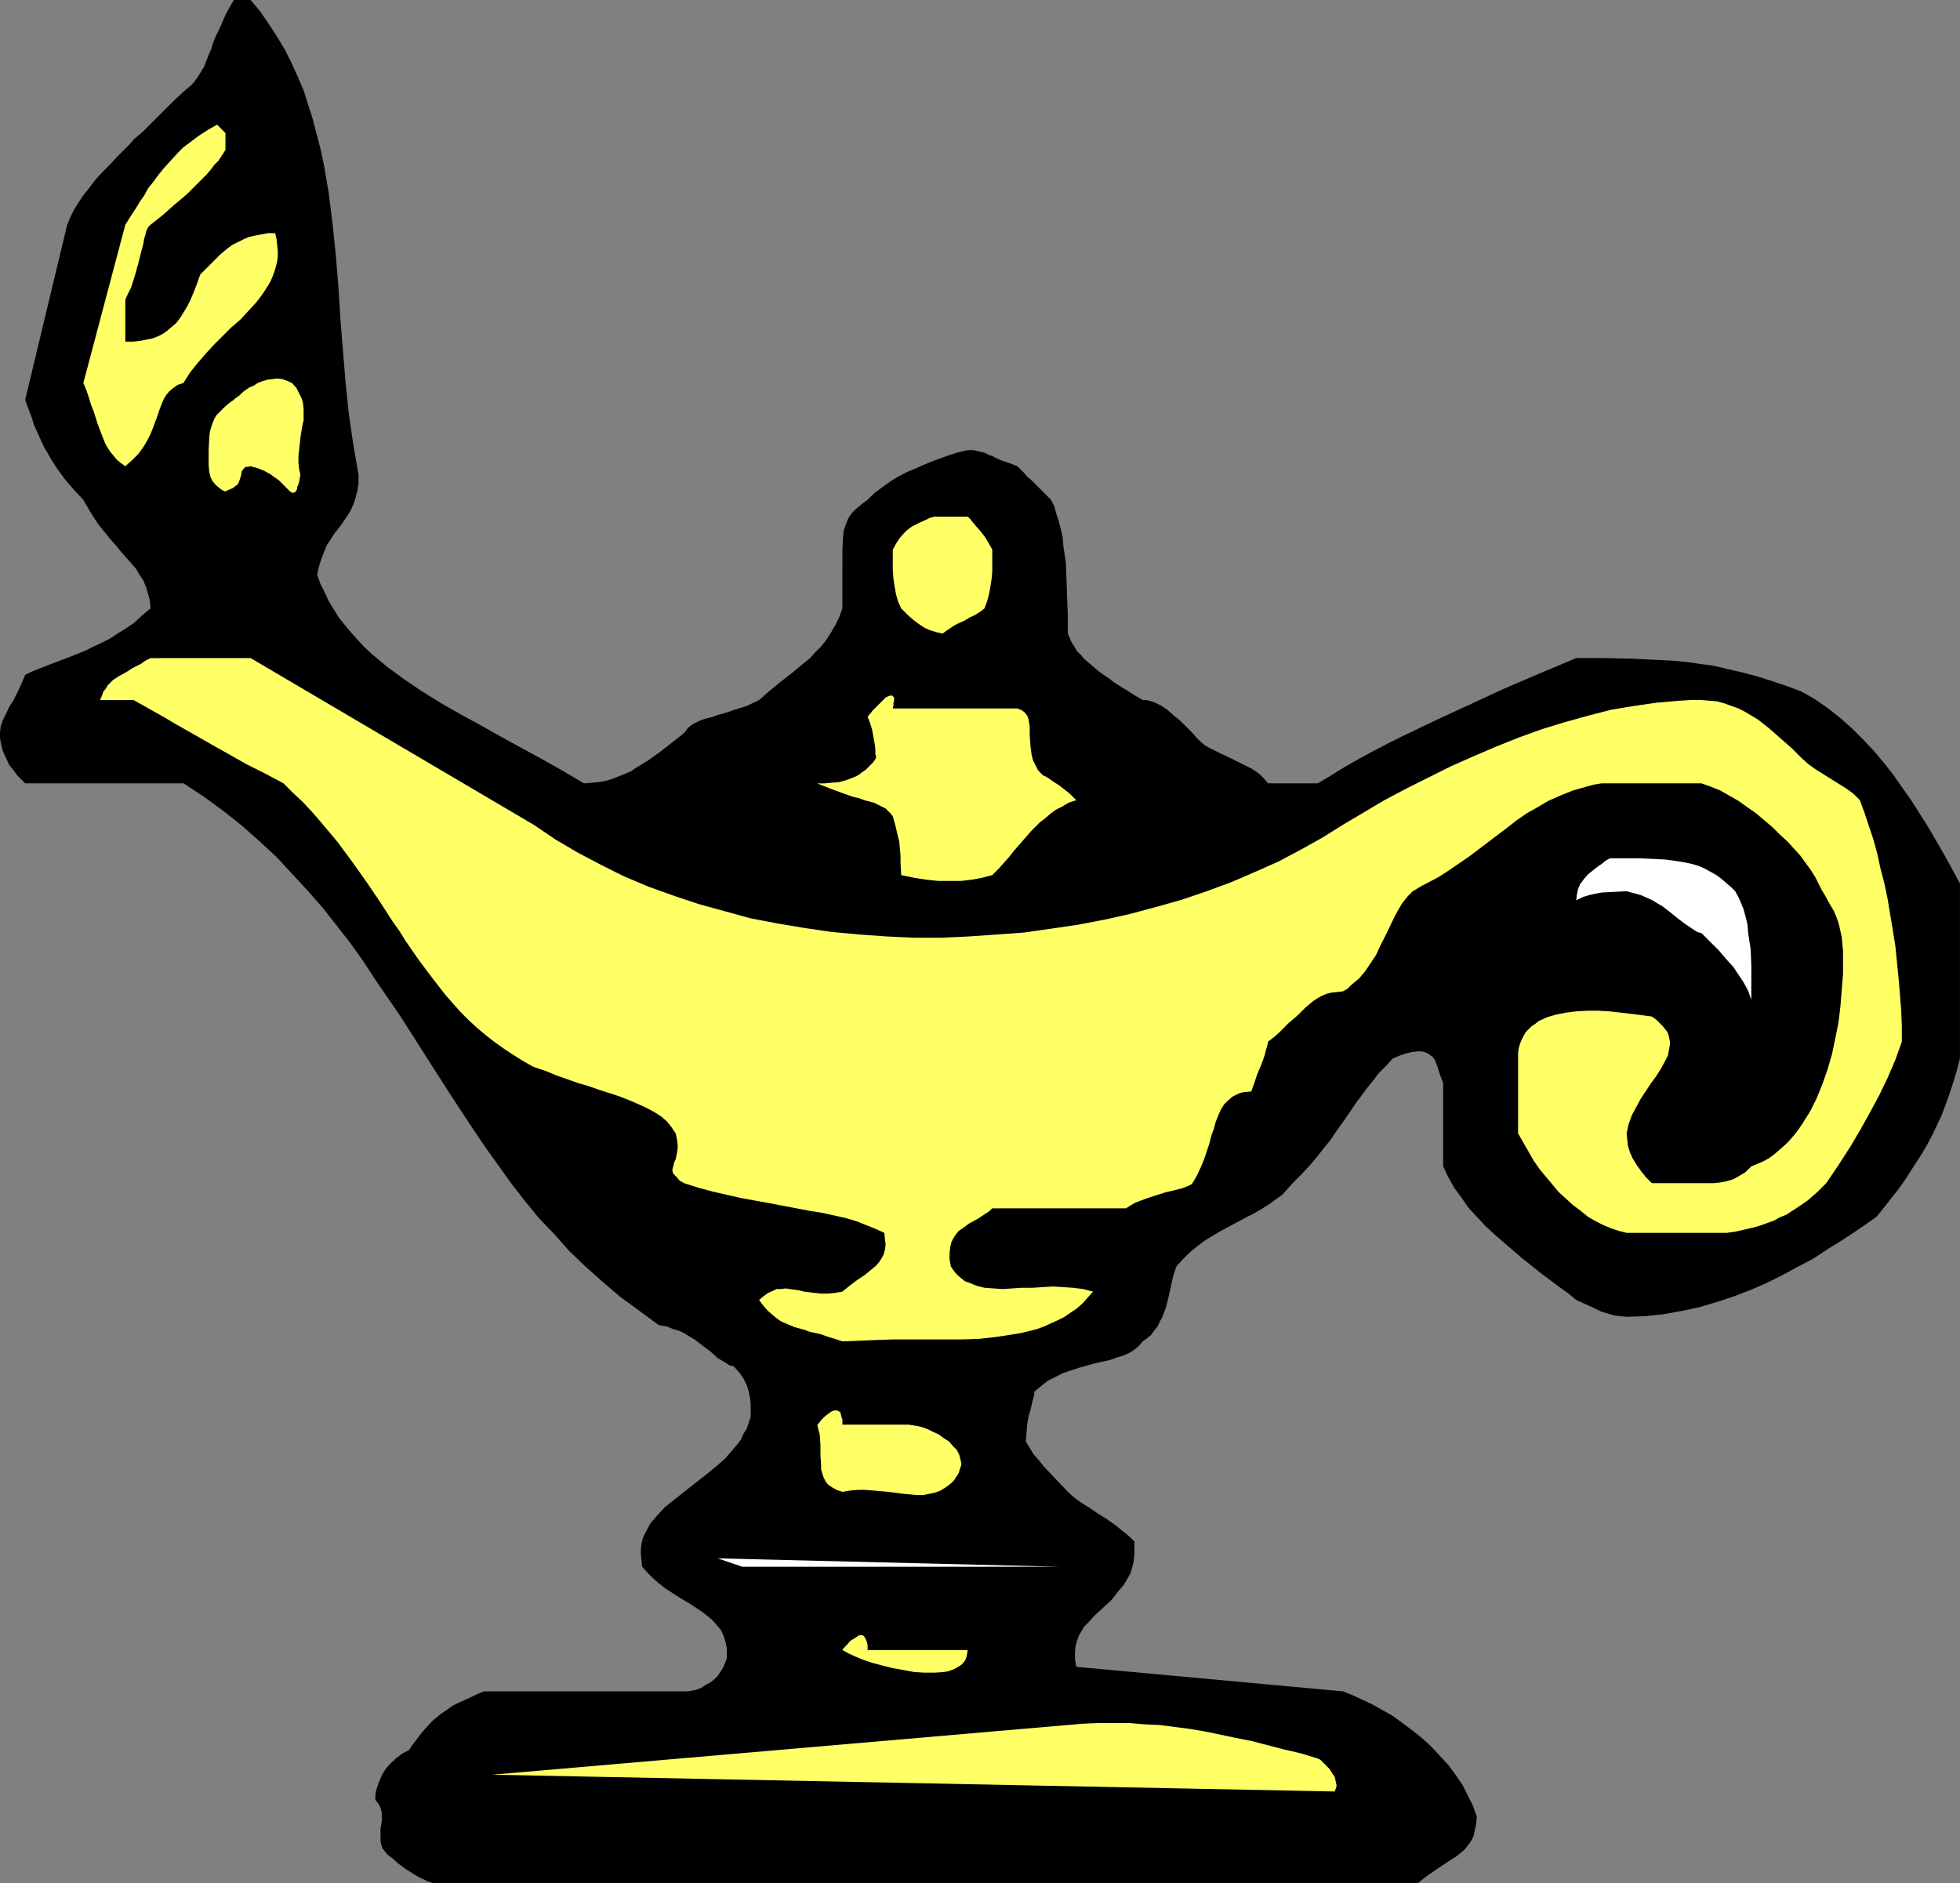 <?xml version="1.0" encoding="UTF-8" standalone="no"?>
<svg
   version="1.0"
   width="129.724mm"
   height="124.652mm"
   id="svg11"
   sodipodi:docname="Oil Lamp 06.wmf"
   xmlns:inkscape="http://www.inkscape.org/namespaces/inkscape"
   xmlns:sodipodi="http://sodipodi.sourceforge.net/DTD/sodipodi-0.dtd"
   xmlns="http://www.w3.org/2000/svg"
   xmlns:svg="http://www.w3.org/2000/svg">
  <rect width="100%" height="100%" fill="#808080" stroke="none"/>
  <sodipodi:namedview
     id="namedview11"
     pagecolor="#ffffff"
     bordercolor="#000000"
     borderopacity="0.25"
     inkscape:showpageshadow="2"
     inkscape:pageopacity="0.0"
     inkscape:pagecheckerboard="0"
     inkscape:deskcolor="#d1d1d1"
     inkscape:document-units="mm" />
  <defs
     id="defs1">
    <pattern
       id="WMFhbasepattern"
       patternUnits="userSpaceOnUse"
       width="6"
       height="6"
       x="0"
       y="0" />
  </defs>
  <path
     style="fill:#000000;fill-opacity:1;fill-rule:evenodd;stroke:none"
     d="m 62.701,0 2.424,2.908 2.101,3.07 2.101,3.231 1.939,3.231 1.616,3.231 1.616,3.554 1.454,3.393 1.131,3.554 1.131,3.554 0.97,3.716 0.97,3.716 0.808,3.716 0.646,3.716 0.646,3.878 0.97,7.755 0.808,7.917 0.646,7.917 0.485,7.917 0.646,7.917 0.646,7.917 0.808,7.755 1.131,7.755 0.646,3.716 0.646,3.716 v 2.262 l -0.323,1.939 -0.485,1.777 -0.485,1.454 -0.646,1.454 -0.808,1.293 -1.616,2.423 -1.778,2.262 -0.808,1.293 -0.97,1.454 -0.646,1.616 -0.646,1.616 -0.646,1.939 -0.485,2.262 0.808,2.262 1.131,2.262 0.97,2.1 1.293,2.1 1.293,2.1 1.454,1.777 1.616,1.939 1.616,1.777 1.616,1.777 1.939,1.777 1.939,1.616 1.939,1.616 4.202,3.07 4.525,3.07 4.686,2.908 4.848,2.747 5.01,2.747 5.171,2.908 10.342,5.655 5.171,2.908 5.171,3.07 1.939,-0.162 1.778,-0.162 1.778,-0.323 1.616,-0.485 1.616,-0.646 1.616,-0.646 1.454,-0.646 1.454,-0.969 2.909,-1.777 2.909,-2.1 2.909,-2.262 3.07,-2.423 0.485,-0.646 0.485,-0.646 0.808,-0.646 0.808,-0.485 0.97,-0.485 1.131,-0.485 2.424,-0.646 1.293,-0.485 1.293,-0.323 2.909,-0.969 3.07,-0.969 3.07,-1.454 1.293,-1.131 1.293,-1.131 2.747,-2.262 2.909,-2.262 2.909,-2.423 1.616,-1.293 1.293,-1.454 1.454,-1.454 1.293,-1.616 1.131,-1.777 1.131,-1.939 0.97,-1.939 0.808,-2.262 V 137.492 l 0.162,-3.07 0.162,-1.616 0.485,-1.454 0.646,-1.616 0.485,-0.808 0.646,-0.808 0.808,-0.808 0.808,-0.646 0.97,-0.808 1.131,-0.808 1.616,-1.616 1.939,-1.454 1.131,-0.808 1.131,-0.808 1.293,-0.808 1.454,-0.808 1.616,-0.808 1.616,-0.646 1.778,-0.808 1.939,-0.808 2.101,-0.808 2.262,-0.808 2.424,-0.808 2.747,-0.646 h 1.454 l 1.293,0.323 1.454,0.323 1.293,0.646 0.646,0.162 0.808,0.485 1.454,0.646 1.939,0.646 2.101,0.808 1.616,1.616 0.808,0.969 0.97,0.808 1.131,1.131 1.131,1.131 1.293,1.293 1.454,1.454 0.808,1.616 0.485,1.777 0.646,1.939 0.485,1.939 0.485,2.1 0.162,2.1 0.646,4.362 0.162,4.524 0.162,4.524 0.162,4.362 v 4.201 l 0.485,1.131 0.485,1.131 0.646,0.969 0.646,1.131 0.97,0.969 0.808,0.969 1.131,0.969 1.131,0.969 1.131,0.969 1.293,0.969 1.454,0.969 1.454,1.131 3.394,2.1 1.778,1.131 1.939,1.131 h 0.808 l 0.808,0.162 1.454,0.485 1.616,0.808 1.616,1.131 1.454,1.293 1.616,1.293 3.07,3.07 0.97,1.131 0.97,0.969 1.131,0.969 1.131,0.646 2.586,1.293 2.747,1.293 2.586,1.293 2.586,1.293 1.293,0.808 0.97,0.808 0.97,0.969 0.97,1.131 h 12.443 l 3.232,-1.939 3.394,-2.1 3.394,-1.939 3.555,-1.939 3.717,-1.939 3.878,-1.939 4.04,-1.939 4.04,-1.939 8.403,-3.878 8.726,-4.039 9.05,-3.878 9.211,-3.878 h 6.949 l 6.949,0.162 6.787,0.323 3.394,0.162 3.394,0.323 3.394,0.485 3.555,0.485 3.394,0.808 3.555,0.808 3.717,0.969 3.555,1.131 3.878,1.293 3.878,1.454 3.394,1.939 3.232,2.262 3.07,2.423 2.909,2.585 2.747,2.747 2.747,2.908 2.424,2.908 2.424,3.07 2.262,3.231 2.262,3.231 4.202,6.624 4.04,6.947 3.878,7.109 v 43.784 l -0.808,3.07 -0.808,2.747 -0.97,2.908 -0.97,2.747 -0.97,2.585 -1.131,2.423 -1.131,2.423 -1.293,2.423 -1.293,2.262 -1.454,2.262 -2.909,4.524 -1.616,2.262 -1.778,2.262 -1.778,2.262 -1.939,2.423 -2.747,1.939 -3.07,2.1 -3.232,2.1 -3.394,2.1 -3.394,2.262 -3.717,1.939 -3.878,2.1 -3.878,1.939 -4.04,1.777 -4.202,1.616 -4.363,1.454 -4.363,1.293 -4.525,0.969 -4.525,0.808 -4.525,0.485 -4.686,0.162 -1.616,-0.162 -1.454,-0.162 -1.616,-0.485 -1.616,-0.485 -3.07,-1.454 -3.232,-1.454 -1.939,-1.616 -2.262,-1.616 -4.525,-3.393 -4.686,-3.716 -4.686,-4.039 -2.424,-2.1 -2.262,-2.1 -2.101,-2.262 -2.101,-2.262 -1.778,-2.585 -1.778,-2.423 -1.454,-2.585 -1.293,-2.747 v -20.842 l -0.808,-2.1 -0.646,-2.1 -0.323,-0.808 -0.323,-0.808 -0.485,-0.646 -0.646,-0.485 -0.646,-0.485 -0.808,-0.323 -0.808,-0.162 H 354.55 l -1.293,0.162 -1.454,0.323 -1.454,0.485 -1.939,0.808 -1.778,1.939 -1.778,1.777 -1.454,1.939 -1.454,1.777 -2.747,3.716 -2.424,3.554 -2.747,3.878 -1.293,1.939 -1.616,1.939 -1.616,2.1 -1.778,2.1 -2.101,2.262 -2.262,2.262 -1.293,1.454 -1.293,1.454 -1.616,1.131 -1.778,1.293 -1.778,1.131 -1.939,1.131 -1.939,0.969 -2.101,1.131 -4.202,2.262 -1.939,1.131 -2.101,1.293 -1.939,1.454 -1.778,1.454 -1.778,1.777 -1.616,1.777 -0.808,2.423 -1.131,5.17 -0.646,2.585 -0.97,2.585 -0.646,1.131 -0.485,1.131 -0.808,0.969 -0.808,1.131 -0.97,0.808 -1.131,0.808 -0.97,1.131 -1.131,0.969 -1.293,0.808 -1.454,0.646 -1.616,0.485 -1.778,0.646 -3.717,0.808 -4.04,1.131 -1.939,0.646 -1.939,0.646 -1.939,0.969 -1.939,0.969 -1.616,1.293 -1.778,1.454 v 0.808 l -0.323,1.131 -0.323,1.293 -0.323,1.454 -0.485,1.616 -0.323,1.939 -0.162,1.939 -0.162,2.262 0.97,1.616 0.97,1.616 1.293,1.454 1.293,1.616 2.909,3.07 3.07,3.231 1.616,1.454 1.778,1.293 2.101,1.293 2.101,1.454 2.101,1.293 2.262,1.616 2.424,1.939 1.131,0.969 1.131,1.131 v 3.231 l -0.162,1.616 -0.323,1.454 -0.485,1.616 -0.808,1.454 -0.97,1.616 -1.454,1.616 -0.808,1.131 -0.808,0.969 -2.101,1.939 -1.939,1.777 -1.778,1.939 -0.97,0.969 -0.646,1.131 -0.646,1.131 -0.485,1.293 -0.323,1.293 -0.162,1.616 v 1.616 l 0.323,1.939 66.741,6.139 2.424,0.969 2.424,1.131 2.424,1.131 2.586,1.454 2.586,1.454 2.424,1.777 2.586,1.939 2.424,1.939 2.262,2.1 2.101,2.262 2.101,2.262 1.778,2.423 1.778,2.585 1.293,2.585 1.293,2.585 0.97,2.747 -0.162,1.777 -0.323,1.616 -0.323,1.454 -0.646,1.293 -0.808,1.131 -0.808,0.969 -0.97,0.808 -0.97,0.808 -2.262,1.454 -2.424,1.616 -2.586,1.777 -1.293,0.969 -1.131,0.969 H 108.433 v 0 h -0.323 l -0.162,-0.162 -0.485,-0.162 -0.646,-0.162 -0.485,-0.323 -1.454,-0.646 -1.616,-0.969 -1.778,-1.131 -1.778,-1.293 -1.616,-1.454 -1.131,-0.808 -0.646,-0.808 -0.646,-0.808 -0.323,-0.969 -0.162,-0.969 v -0.969 -1.939 l 0.323,-1.939 v -1.939 l -0.162,-0.808 -0.323,-0.969 -0.485,-0.808 -0.646,-0.808 v -1.131 l 0.162,-1.131 0.323,-0.969 0.323,-0.969 0.808,-1.939 0.97,-1.616 1.293,-1.454 1.454,-1.293 1.454,-1.131 1.616,-0.808 0.97,-1.454 1.131,-1.454 0.97,-1.293 0.97,-1.131 1.778,-1.939 1.939,-1.616 2.101,-1.454 1.131,-0.808 1.293,-0.646 1.454,-0.646 1.454,-0.646 1.616,-0.808 1.939,-0.808 h 50.096 0.808 l 0.97,-0.162 0.97,-0.162 0.97,-0.323 0.97,-0.485 0.97,-0.646 0.97,-0.485 0.97,-0.808 0.808,-0.808 0.646,-0.969 0.646,-0.969 0.485,-1.131 0.485,-1.293 v -1.293 -1.293 l -0.323,-1.616 -0.485,-1.454 -0.646,-1.454 -0.97,-1.131 -1.131,-1.293 -1.131,-0.969 -1.454,-1.131 -2.909,-1.939 -3.232,-1.939 -3.232,-2.1 -1.616,-1.293 -1.293,-1.131 -1.454,-1.454 -1.293,-1.454 -0.162,-1.454 -0.162,-1.616 v -1.293 l 0.162,-1.454 0.323,-1.293 0.485,-1.131 0.646,-1.131 0.646,-1.293 0.808,-0.969 0.97,-1.131 1.939,-2.1 2.424,-1.939 2.424,-1.939 5.171,-4.039 2.586,-2.1 2.424,-2.1 2.101,-2.423 0.97,-1.131 0.97,-1.293 0.646,-1.454 0.808,-1.293 0.485,-1.454 0.485,-1.454 v -3.231 l -0.162,-1.454 -0.323,-1.616 -0.485,-1.616 -0.808,-1.616 -0.97,-1.454 -1.454,-1.616 -1.131,-0.323 -0.97,-0.646 -1.939,-1.131 -1.778,-1.616 -1.939,-1.454 -2.101,-1.616 -1.131,-0.646 -1.293,-0.808 -1.293,-0.646 -1.616,-0.485 -1.616,-0.646 -1.939,-0.323 -4.848,-3.554 -4.848,-3.554 -4.363,-3.716 -4.363,-3.878 -4.04,-3.878 -3.717,-4.201 -3.878,-4.039 -3.555,-4.362 -3.394,-4.362 -3.232,-4.524 -3.232,-4.524 -3.07,-4.524 -6.141,-9.371 -5.979,-9.371 -5.979,-9.371 -6.302,-9.209 -3.07,-4.685 -3.232,-4.524 -3.394,-4.362 -3.555,-4.524 -3.717,-4.201 -3.878,-4.201 -3.878,-4.201 -4.202,-3.878 -4.363,-3.878 -4.686,-3.716 -4.848,-3.554 -5.171,-3.393 H 6.302 L 5.333,195.01 4.363,194.04 3.394,192.748 2.262,191.294 1.454,189.517 0.646,187.739 0.162,185.639 0,184.67 v -1.293 l 0.162,-1.616 0.485,-1.454 0.808,-1.616 0.808,-1.777 1.131,-1.777 0.97,-1.939 0.97,-2.1 0.97,-2.262 1.616,-0.808 1.616,-0.646 3.717,-1.454 3.878,-1.454 4.04,-1.616 1.939,-0.969 2.101,-0.969 2.262,-1.131 1.939,-1.293 2.101,-1.293 2.101,-1.454 1.939,-1.777 2.101,-1.777 -0.162,-1.939 -0.485,-1.777 -0.485,-1.616 -0.646,-1.616 -0.97,-1.454 -0.97,-1.616 -1.131,-1.293 -1.293,-1.454 -1.293,-1.454 -1.293,-1.616 -1.454,-1.616 -1.293,-1.616 -1.454,-1.777 -1.293,-1.939 -1.293,-2.1 -1.293,-2.262 -2.262,-2.423 -2.101,-2.423 -1.939,-2.585 -1.778,-2.747 -0.808,-1.454 -0.97,-1.616 -0.808,-1.777 -0.808,-1.777 -0.808,-1.777 -0.646,-2.1 -0.808,-2.1 -0.808,-2.262 10.504,-43.784 0.808,-1.939 0.97,-1.939 1.131,-1.777 1.293,-1.939 1.454,-1.777 1.454,-1.939 1.778,-1.939 1.778,-1.777 1.939,-2.1 1.939,-1.939 1.131,-1.131 0.97,-1.131 2.424,-2.1 2.262,-2.262 2.424,-2.423 2.586,-2.585 2.747,-2.585 1.131,-0.969 0.97,-0.808 0.808,-0.969 0.808,-1.131 1.454,-2.423 1.131,-2.908 0.646,-1.454 0.485,-1.616 L 53.974,9.048 54.782,7.432 55.59,5.655 56.398,3.716 57.368,1.939 58.499,0 Z"
     id="path1" />
  <path
     style="fill:#ffff66;fill-opacity:1;fill-rule:evenodd;stroke:none"
     d="m 56.398,33.283 v 4.201 l -0.485,0.808 -0.646,0.969 -0.646,0.969 -0.97,0.969 -0.97,1.293 -0.97,1.131 -1.131,1.131 -1.293,1.293 -2.586,2.585 -3.07,2.585 -2.909,2.585 -3.07,2.423 -0.485,0.485 -0.323,0.485 -0.323,0.808 -0.162,0.808 -0.323,0.969 -0.162,1.131 -0.646,2.423 -0.646,2.585 -0.808,2.908 -0.97,3.07 -0.808,1.616 -0.646,1.454 v 10.502 h 1.939 l 1.616,-0.162 1.616,-0.323 1.616,-0.323 1.293,-0.485 1.293,-0.646 1.131,-0.808 1.131,-0.969 1.131,-0.969 0.97,-1.293 0.808,-1.293 0.97,-1.616 0.808,-1.616 0.808,-1.939 0.808,-2.1 0.808,-2.262 1.616,-1.616 1.616,-1.616 1.778,-1.777 1.939,-1.616 1.131,-0.808 1.293,-0.646 1.293,-0.646 1.454,-0.646 1.454,-0.323 1.616,-0.323 1.778,-0.323 h 1.778 l 0.323,1.454 0.162,1.454 0.162,1.454 v 1.454 l -0.162,1.293 -0.323,1.293 -0.323,1.131 -0.485,1.293 -0.485,1.131 -0.646,1.131 -1.454,2.262 -1.616,2.1 -1.939,2.1 -1.939,2.1 -2.262,1.939 -4.202,4.201 -2.101,2.262 -2.101,2.423 -1.939,2.423 -1.616,2.585 -1.454,0.485 -1.131,0.808 -0.97,0.808 -0.808,0.969 -0.646,1.131 -0.485,1.131 -0.485,1.293 -0.485,1.454 -1.131,3.07 -0.646,1.616 -0.808,1.616 -0.97,1.616 -1.293,1.777 -1.454,1.454 -1.778,1.616 -1.131,-0.808 -0.97,-0.808 -0.808,-0.969 -0.808,-0.969 -0.646,-0.969 -0.646,-1.131 -0.97,-2.423 -0.97,-2.585 -0.97,-3.07 -0.646,-1.616 -0.485,-1.616 -0.646,-1.939 -0.808,-1.939 10.504,-39.584 0.808,-1.293 0.808,-1.293 0.97,-1.454 0.485,-0.808 0.485,-0.808 1.131,-1.616 0.97,-1.777 1.293,-1.616 1.293,-1.777 1.454,-1.777 1.616,-1.777 1.616,-1.777 1.616,-1.616 1.939,-1.454 1.939,-1.454 2.262,-1.454 2.262,-1.293 z"
     id="path2" />
  <path
     style="fill:#ffff66;fill-opacity:1;fill-rule:evenodd;stroke:none"
     d="m 73.043,95.808 1.131,1.293 0.646,1.293 0.646,1.293 0.323,1.131 0.162,1.454 v 1.454 1.454 l -0.323,1.293 -0.485,3.07 -0.323,3.07 -0.162,1.454 v 1.616 l 0.162,1.616 0.323,1.454 -0.162,0.969 -0.162,0.808 -0.162,0.646 -0.323,0.646 v 0.485 l -0.162,0.323 -0.323,0.485 -0.485,0.162 h -0.323 l -0.485,-0.323 -0.485,-0.485 -0.323,-0.323 -0.323,-0.323 -0.808,-0.808 -0.808,-0.808 -1.131,-0.808 -1.131,-0.808 -1.454,-0.808 -1.616,-0.646 -1.778,-0.485 -0.808,0.162 h -0.485 l -0.323,0.323 -0.323,0.323 -0.323,0.646 -0.162,0.969 -0.323,0.969 -0.162,0.485 -0.323,0.646 -0.646,0.485 -0.646,0.485 -0.808,0.323 -0.97,0.485 -0.808,-0.323 -0.646,-0.485 -0.97,-0.808 -0.808,-0.969 -0.485,-0.969 -0.323,-1.293 -0.162,-1.616 v -1.777 -2.1 l 0.162,-3.231 0.162,-1.454 0.485,-1.616 0.646,-1.616 0.485,-0.808 0.646,-0.646 0.808,-0.808 0.808,-0.808 0.97,-0.808 1.131,-0.808 0.162,-0.162 0.162,-0.162 0.485,-0.323 0.646,-0.485 0.646,-0.646 0.808,-0.646 0.97,-0.646 1.131,-0.485 0.97,-0.646 1.293,-0.485 1.131,-0.323 1.293,-0.162 1.131,-0.162 1.293,0.162 1.293,0.485 z"
     id="path3" />
  <path
     style="fill:#ffff66;fill-opacity:1;fill-rule:evenodd;stroke:none"
     d="m 242.077,129.253 v 0 l 0.162,0.162 0.162,0.162 0.323,0.323 0.646,0.808 0.97,1.131 1.131,1.293 0.97,1.293 0.97,1.616 0.808,1.454 v 1.777 1.777 1.777 l -0.162,1.939 -0.323,2.1 -0.323,1.777 -0.485,1.777 -0.646,1.777 -0.808,0.646 -0.97,0.646 -0.808,0.485 -1.131,0.485 -1.293,0.808 -1.454,0.646 -0.97,0.485 -0.97,0.646 -0.97,0.646 -1.131,0.808 -1.454,-0.323 -1.616,-0.485 -1.454,-0.646 -1.454,-0.969 -1.293,-0.969 -1.293,-1.131 -0.97,-0.969 -0.808,-0.808 -0.808,-1.777 -0.485,-1.777 -0.323,-1.777 -0.323,-2.1 -0.162,-1.939 v -1.777 -1.777 -1.777 l 0.808,-1.454 0.808,-1.293 0.97,-1.131 0.97,-0.969 1.293,-0.969 1.616,-0.808 1.778,-0.808 0.97,-0.485 1.131,-0.323 z"
     id="path4" />
  <path
     style="fill:#ffff66;fill-opacity:1;fill-rule:evenodd;stroke:none"
     d="m 45.894,164.635 h 16.806 l 70.781,41.684 5.494,3.716 5.494,3.231 5.818,3.07 5.818,2.908 6.141,2.585 6.302,2.262 6.302,2.1 6.464,1.777 6.464,1.777 6.787,1.293 6.787,1.131 6.626,0.969 6.949,0.646 6.787,0.485 6.949,0.323 h 6.949 l 6.787,-0.323 6.949,-0.485 6.787,-0.485 6.787,-0.969 6.626,-0.969 6.787,-1.293 6.464,-1.454 6.626,-1.777 6.302,-1.777 6.141,-2.1 6.141,-2.262 5.979,-2.585 5.818,-2.585 5.494,-2.908 5.494,-3.07 5.171,-3.231 5.171,-3.07 5.171,-3.07 5.494,-2.908 5.494,-2.747 5.494,-2.747 5.818,-2.585 5.656,-2.423 5.656,-2.262 5.818,-2.1 5.818,-1.777 5.818,-1.616 5.656,-1.454 5.818,-0.969 5.656,-0.808 5.656,-0.485 2.747,-0.162 h 2.747 l 1.939,0.162 1.939,0.162 1.778,0.485 1.778,0.646 1.778,0.646 1.616,0.808 1.616,0.969 1.616,0.969 3.07,2.423 2.747,2.423 2.747,2.423 2.424,2.423 1.616,1.454 1.778,1.293 3.878,2.423 3.878,2.423 1.778,1.293 1.616,1.616 1.131,3.07 1.131,3.393 1.131,3.393 0.97,3.554 0.808,3.716 0.97,3.716 0.808,3.878 0.646,3.878 0.646,3.878 0.646,4.039 0.808,8.078 0.323,3.878 0.323,4.039 0.162,4.039 v 3.878 l -1.616,4.524 -1.939,4.524 -2.101,4.362 -2.262,4.201 -2.424,4.362 -2.586,4.362 -2.909,4.524 -3.07,4.524 -2.262,2.262 -2.424,2.1 -2.586,1.777 -2.747,1.777 -1.616,0.646 -1.454,0.808 -1.778,0.646 -1.778,0.646 -1.778,0.485 -2.101,0.485 -2.101,0.485 -2.262,0.323 h -25.048 l -1.939,-0.485 -1.939,-0.646 -1.939,-0.808 -1.939,-0.969 -1.939,-1.131 -1.778,-1.454 -1.939,-1.454 -1.778,-1.616 -1.778,-1.616 -1.616,-1.939 -1.616,-1.939 -1.616,-1.939 -1.454,-2.1 -1.293,-2.262 -1.293,-2.262 -1.293,-2.262 v -18.742 -1.454 l 0.162,-1.131 0.323,-1.131 0.485,-1.131 0.485,-0.969 0.485,-0.808 0.808,-0.808 0.646,-0.646 0.97,-0.646 0.808,-0.646 2.101,-0.969 2.262,-0.646 2.424,-0.485 2.586,-0.323 2.747,-0.162 h 2.747 l 2.747,0.162 2.909,0.323 2.747,0.323 2.586,0.323 2.424,0.323 1.131,0.808 0.808,0.808 0.808,0.808 0.646,0.808 0.485,0.646 0.323,0.808 0.162,0.808 0.162,0.808 v 0.808 l -0.162,0.808 -0.323,1.777 -0.808,1.616 -0.97,1.777 -1.131,1.777 -1.293,1.777 -2.586,3.878 -1.131,2.1 -1.131,2.1 -0.808,2.262 -0.485,2.262 0.162,1.616 0.162,1.454 0.485,1.616 0.646,1.454 0.97,1.616 1.131,1.616 1.293,1.616 1.454,1.454 h 12.443 3.07 l 1.616,-0.162 1.616,-0.323 1.616,-0.485 1.454,-0.808 1.616,-0.969 1.454,-1.454 1.616,-0.646 1.454,-0.646 1.454,-0.808 1.293,-0.969 1.293,-1.131 1.293,-1.131 1.131,-1.131 1.131,-1.293 1.131,-1.454 0.97,-1.454 1.939,-3.07 1.616,-3.231 1.454,-3.554 1.293,-3.716 1.131,-3.878 0.808,-3.878 0.808,-4.039 0.485,-4.039 0.323,-4.039 0.323,-4.039 v -3.878 -1.939 l -0.162,-1.616 -0.162,-1.777 -0.323,-1.454 -0.323,-1.454 -0.323,-1.131 -0.485,-1.293 -0.485,-1.131 -1.131,-1.939 -0.97,-1.777 -0.97,-1.616 -0.808,-1.616 -0.808,-1.616 -1.131,-1.777 -1.293,-1.777 -1.293,-1.777 -1.616,-1.777 -1.616,-1.777 -1.939,-1.777 -1.778,-1.777 -2.101,-1.777 -2.101,-1.777 -2.101,-1.454 -2.262,-1.616 -2.262,-1.293 -2.262,-1.293 -2.424,-0.969 -2.262,-0.808 h -25.048 l -1.939,0.323 -1.778,0.485 -3.394,0.969 -3.232,1.293 -2.909,1.293 -2.747,1.616 -2.586,1.454 -2.586,1.777 -2.262,1.777 -4.686,3.554 -4.686,3.554 -2.586,1.777 -2.586,1.777 -2.747,1.777 -3.07,1.616 -0.97,0.485 -0.808,0.485 -1.616,0.969 -1.293,1.293 -1.293,1.616 -0.97,1.616 -0.97,1.777 -1.778,3.716 -1.939,3.878 -0.97,2.1 -1.293,1.939 -1.293,1.939 -1.616,1.939 -1.939,1.616 -0.97,0.969 -1.131,0.646 -1.454,0.162 -1.454,0.162 -1.293,0.323 -1.131,0.485 -1.131,0.646 -0.97,0.646 -1.939,1.616 -1.939,1.939 -1.131,0.969 -1.131,0.969 -1.131,1.131 -1.131,1.131 -1.454,1.293 -1.454,1.131 -0.162,0.808 -0.323,1.131 -0.323,1.293 -0.485,1.454 -0.646,1.616 -0.808,1.939 -0.646,1.939 -0.808,2.262 -1.778,0.162 -0.808,0.162 -0.808,0.323 -1.293,0.646 -1.131,0.969 -0.97,0.969 -0.808,1.293 -0.646,1.454 -0.646,1.616 -0.485,1.777 -0.646,1.777 -0.485,1.939 -0.646,1.939 -0.646,1.939 -0.808,1.939 -0.97,2.1 -1.131,1.939 -0.323,0.323 -0.646,0.323 -0.808,0.323 -0.808,0.323 -1.939,0.485 -2.101,0.485 -2.586,0.808 -2.424,0.808 -2.586,0.969 -1.131,0.646 -1.293,0.808 h -33.451 l -0.646,0.646 -0.97,0.646 -1.939,1.293 -2.101,1.131 -1.778,1.293 -0.97,0.646 -0.646,0.808 -0.646,0.969 -0.485,0.969 -0.323,1.293 -0.162,1.454 v 1.616 l 0.323,1.777 0.646,0.969 0.646,0.808 0.646,0.646 0.808,0.646 0.808,0.646 0.97,0.323 1.939,0.808 1.939,0.485 2.262,0.162 2.262,0.162 2.424,-0.162 2.424,-0.162 h 2.586 l 5.171,-0.323 2.586,0.162 2.424,0.162 2.586,0.323 2.424,0.646 -1.293,1.454 -1.293,1.454 -1.454,1.293 -1.454,0.969 -1.616,1.131 -1.616,0.808 -1.778,0.808 -1.778,0.808 -1.778,0.646 -1.939,0.485 -1.939,0.485 -1.939,0.323 -4.202,0.646 -4.202,0.485 -4.363,0.162 h -4.363 -13.251 l -4.363,0.162 -4.04,0.162 -4.04,0.162 -1.939,-0.646 -1.616,-0.485 -1.778,-0.646 -1.454,-0.323 -1.454,-0.323 -1.293,-0.485 -2.424,-0.646 -2.262,-0.969 -1.131,-0.485 -1.131,-0.808 -0.97,-0.808 -1.131,-0.969 -1.131,-1.293 -1.131,-1.454 1.131,-0.969 1.131,-0.808 1.131,-0.485 0.97,-0.485 h 1.131 l 1.131,-0.162 1.131,0.162 2.262,0.323 1.293,0.323 1.293,0.162 1.454,0.162 1.454,0.162 h 1.778 l 1.616,-0.162 1.939,-0.323 1.778,-1.454 1.939,-1.454 1.939,-1.293 1.939,-1.616 0.808,-0.646 0.808,-0.969 0.646,-0.969 0.485,-0.969 0.323,-1.131 0.162,-1.293 -0.162,-1.293 -0.162,-1.616 -2.101,-0.969 -2.424,-0.969 -2.424,-0.969 -2.747,-0.808 -2.909,-0.646 -2.909,-0.646 -3.07,-0.485 -3.394,-0.646 -3.394,-0.646 -3.394,-0.646 -3.555,-0.646 -3.555,-0.646 -3.555,-0.808 -3.555,-0.808 -3.555,-0.969 -3.555,-1.131 -1.131,-0.646 -0.646,-0.808 -0.485,-0.485 -0.485,-0.485 -0.162,-0.646 v -0.485 l 0.162,-0.485 0.162,-0.646 0.162,-0.646 0.323,-0.646 0.162,-0.808 0.162,-0.808 0.162,-0.969 v -1.131 l -0.162,-1.293 -0.323,-1.454 -0.97,-1.454 -1.131,-1.454 -1.454,-1.293 -1.778,-1.131 -1.778,-0.969 -2.101,-0.969 -2.262,-0.969 -2.424,-0.969 -2.424,-0.808 -2.586,-0.808 -2.747,-0.969 -2.747,-0.808 -5.494,-1.939 -2.747,-1.131 -2.909,-0.969 -2.586,-1.454 -2.586,-1.616 -2.424,-1.616 -2.262,-1.616 -2.262,-1.777 -2.101,-1.777 -2.101,-1.939 -1.939,-1.939 -3.717,-4.201 -3.394,-4.362 -3.394,-4.524 -3.232,-4.685 -1.616,-2.585 -1.616,-2.262 -3.232,-5.009 -3.394,-5.009 -3.555,-5.009 -3.717,-5.009 -4.202,-5.009 -2.101,-2.423 -2.262,-2.423 -2.424,-2.262 -2.424,-2.423 -4.525,-2.423 -4.525,-2.262 -8.888,-5.009 -4.525,-2.585 -4.848,-2.747 -2.424,-1.454 -2.586,-1.454 -2.586,-1.454 -2.586,-1.454 h -8.403 l 0.485,-1.131 0.323,-0.969 0.646,-0.808 0.485,-0.808 1.293,-1.293 1.454,-0.969 1.778,-0.969 1.778,-1.131 1.939,-0.969 1.131,-0.808 1.293,-0.646 z"
     id="path5" />
  <path
     style="fill:#ffff66;fill-opacity:1;fill-rule:evenodd;stroke:none"
     d="m 223.331,177.238 h 31.189 l 1.131,0.485 0.646,0.485 0.646,0.808 0.323,0.808 0.162,0.969 0.162,0.969 v 2.262 l 0.162,2.423 0.162,1.293 0.162,1.131 0.323,1.293 0.646,1.293 0.646,1.293 1.131,1.131 v 0 l 0.162,0.162 h 0.162 l 0.323,0.162 0.808,0.485 1.131,0.808 1.293,0.808 1.293,0.969 1.616,1.293 1.616,1.616 -1.939,0.646 -1.616,0.969 -1.616,0.808 -1.293,0.969 -1.293,1.131 -1.293,0.969 -2.262,2.262 -0.97,1.131 -1.131,1.293 -2.262,2.585 -1.131,1.454 -1.293,1.454 -1.293,1.454 -1.616,1.616 -2.424,0.646 -2.586,0.485 -2.747,0.323 h -2.909 -2.909 l -3.07,-0.323 -3.07,-0.485 -3.07,-0.646 -0.162,-3.231 v -1.616 l -0.162,-1.777 -0.162,-1.777 -0.485,-1.939 -0.485,-2.1 -0.646,-2.262 -0.485,-0.646 -0.646,-0.646 -0.646,-0.646 -0.97,-0.485 -0.97,-0.485 -0.97,-0.485 -2.424,-0.646 -1.293,-0.485 -1.454,-0.323 -2.747,-0.969 -3.07,-1.131 -3.232,-1.293 h 1.778 l 1.778,-0.162 1.939,-0.162 1.778,-0.485 2.101,-0.808 0.97,-0.485 0.808,-0.646 0.97,-0.646 0.808,-0.808 0.97,-0.969 0.808,-1.131 v -0.646 l -0.162,-0.323 v -0.646 -0.646 l -0.162,-1.293 -0.323,-1.777 -0.323,-1.777 -0.485,-1.616 -0.646,-1.616 0.162,-0.162 0.162,-0.323 0.485,-0.485 0.485,-0.646 1.293,-1.293 1.293,-1.293 0.646,-0.646 0.646,-0.323 0.485,-0.162 h 0.485 l 0.323,0.323 0.162,0.162 v 0.808 l -0.162,0.485 v 0.646 z"
     id="path6" />
  <path
     style="fill:#ffffff;fill-opacity:1;fill-rule:evenodd;stroke:none"
     d="m 406.908,214.721 h 3.232 l 3.394,0.162 3.232,0.162 3.394,0.485 1.778,0.323 1.454,0.323 1.616,0.485 1.454,0.646 1.454,0.808 1.454,0.808 1.293,0.969 1.293,1.131 1.131,0.969 0.97,0.969 0.808,1.454 0.646,1.454 0.646,1.616 0.485,1.777 0.485,1.939 0.162,2.1 0.646,4.201 0.162,4.201 v 4.362 4.039 l -0.808,-2.262 -1.131,-2.1 -1.293,-1.939 -1.293,-1.939 -1.778,-1.939 -1.778,-2.1 -2.101,-2.1 -2.262,-2.262 -1.131,-0.323 -0.97,-0.646 -1.939,-1.293 -1.939,-1.454 -1.778,-1.454 -2.101,-1.616 -1.131,-0.646 -1.293,-0.808 -1.454,-0.646 -1.454,-0.646 -1.778,-0.485 -1.778,-0.485 -3.07,0.162 -3.232,0.162 -1.616,0.323 -1.454,0.323 -1.616,0.485 -1.616,0.808 0.162,-1.454 0.323,-1.454 0.485,-1.131 0.97,-1.293 0.97,-1.131 1.616,-1.293 0.808,-0.646 0.97,-0.646 0.97,-0.808 1.131,-0.646 z"
     id="path7" />
  <path
     style="fill:#ffff66;fill-opacity:1;fill-rule:evenodd;stroke:none"
     d="m 210.726,356.414 h 16.645 l 0.97,0.162 1.131,0.162 1.293,0.323 1.293,0.485 1.293,0.646 1.454,0.646 1.293,0.969 1.293,0.808 0.97,1.131 0.97,0.969 0.646,1.293 0.323,1.293 0.162,0.646 v 0.646 l -0.323,0.808 -0.162,0.646 -0.323,0.808 -0.485,0.646 -0.485,0.808 -0.808,0.808 -1.293,0.969 -1.293,0.808 -1.293,0.485 -1.454,0.323 -1.616,0.323 h -1.616 l -1.616,-0.162 -1.778,-0.162 -3.717,-0.485 -3.717,-0.323 -1.939,-0.162 h -1.939 l -1.939,0.162 -1.939,0.323 -1.454,-0.485 -1.131,-0.646 -0.97,-0.646 -0.646,-0.808 -0.485,-0.969 -0.323,-0.969 -0.323,-1.131 v -1.131 l -0.162,-2.423 v -2.585 l -0.162,-2.423 -0.323,-1.293 -0.323,-1.293 h 0.162 l 0.162,-0.323 0.323,-0.323 0.323,-0.485 0.97,-0.969 1.293,-0.969 0.485,-0.323 0.646,-0.162 h 0.485 l 0.485,0.162 0.485,0.323 0.162,0.808 0.162,0.485 0.162,0.485 v 0.646 z"
     id="path8" />
  <path
     style="fill:#ffffff;fill-opacity:1;fill-rule:evenodd;stroke:none"
     d="m 185.678,391.958 h 79.346 l -85.486,-2.1 z"
     id="path9" />
  <path
     style="fill:#ffff66;fill-opacity:1;fill-rule:evenodd;stroke:none"
     d="m 217.029,412.8 h 25.048 l -0.162,0.969 -0.162,0.808 -0.323,0.808 -0.485,0.646 -0.485,0.485 -0.808,0.485 -0.808,0.485 -0.808,0.323 -0.97,0.323 -0.97,0.162 -2.262,0.162 h -2.586 l -2.586,-0.162 -2.586,-0.485 -2.747,-0.485 -2.586,-0.646 -2.424,-0.646 -2.424,-0.808 -1.939,-0.808 -1.778,-0.808 -0.808,-0.485 -0.646,-0.323 v 0 l 0.162,-0.323 0.485,-0.485 0.323,-0.323 0.97,-1.131 1.293,-0.808 0.485,-0.323 0.485,-0.323 h 0.646 l 0.485,0.162 0.323,0.485 0.323,0.646 0.162,0.485 0.162,0.646 v 0.485 z"
     id="path10" />
  <path
     style="fill:#ffff66;fill-opacity:1;fill-rule:evenodd;stroke:none"
     d="m 267.125,431.542 3.878,-0.323 3.878,-0.162 h 3.717 3.878 l 3.717,0.323 3.878,0.162 3.717,0.485 3.717,0.485 3.878,0.646 3.878,0.808 3.878,0.808 4.04,0.808 8.08,2.1 4.202,0.969 4.202,1.293 v 0 l 0.323,0.162 0.323,0.162 0.323,0.323 0.808,0.808 1.131,1.131 0.808,1.293 0.485,0.646 0.162,0.646 0.162,0.808 0.162,0.808 -0.162,0.646 -0.323,0.808 -210.726,-4.201 z"
     id="path11" />
</svg>
